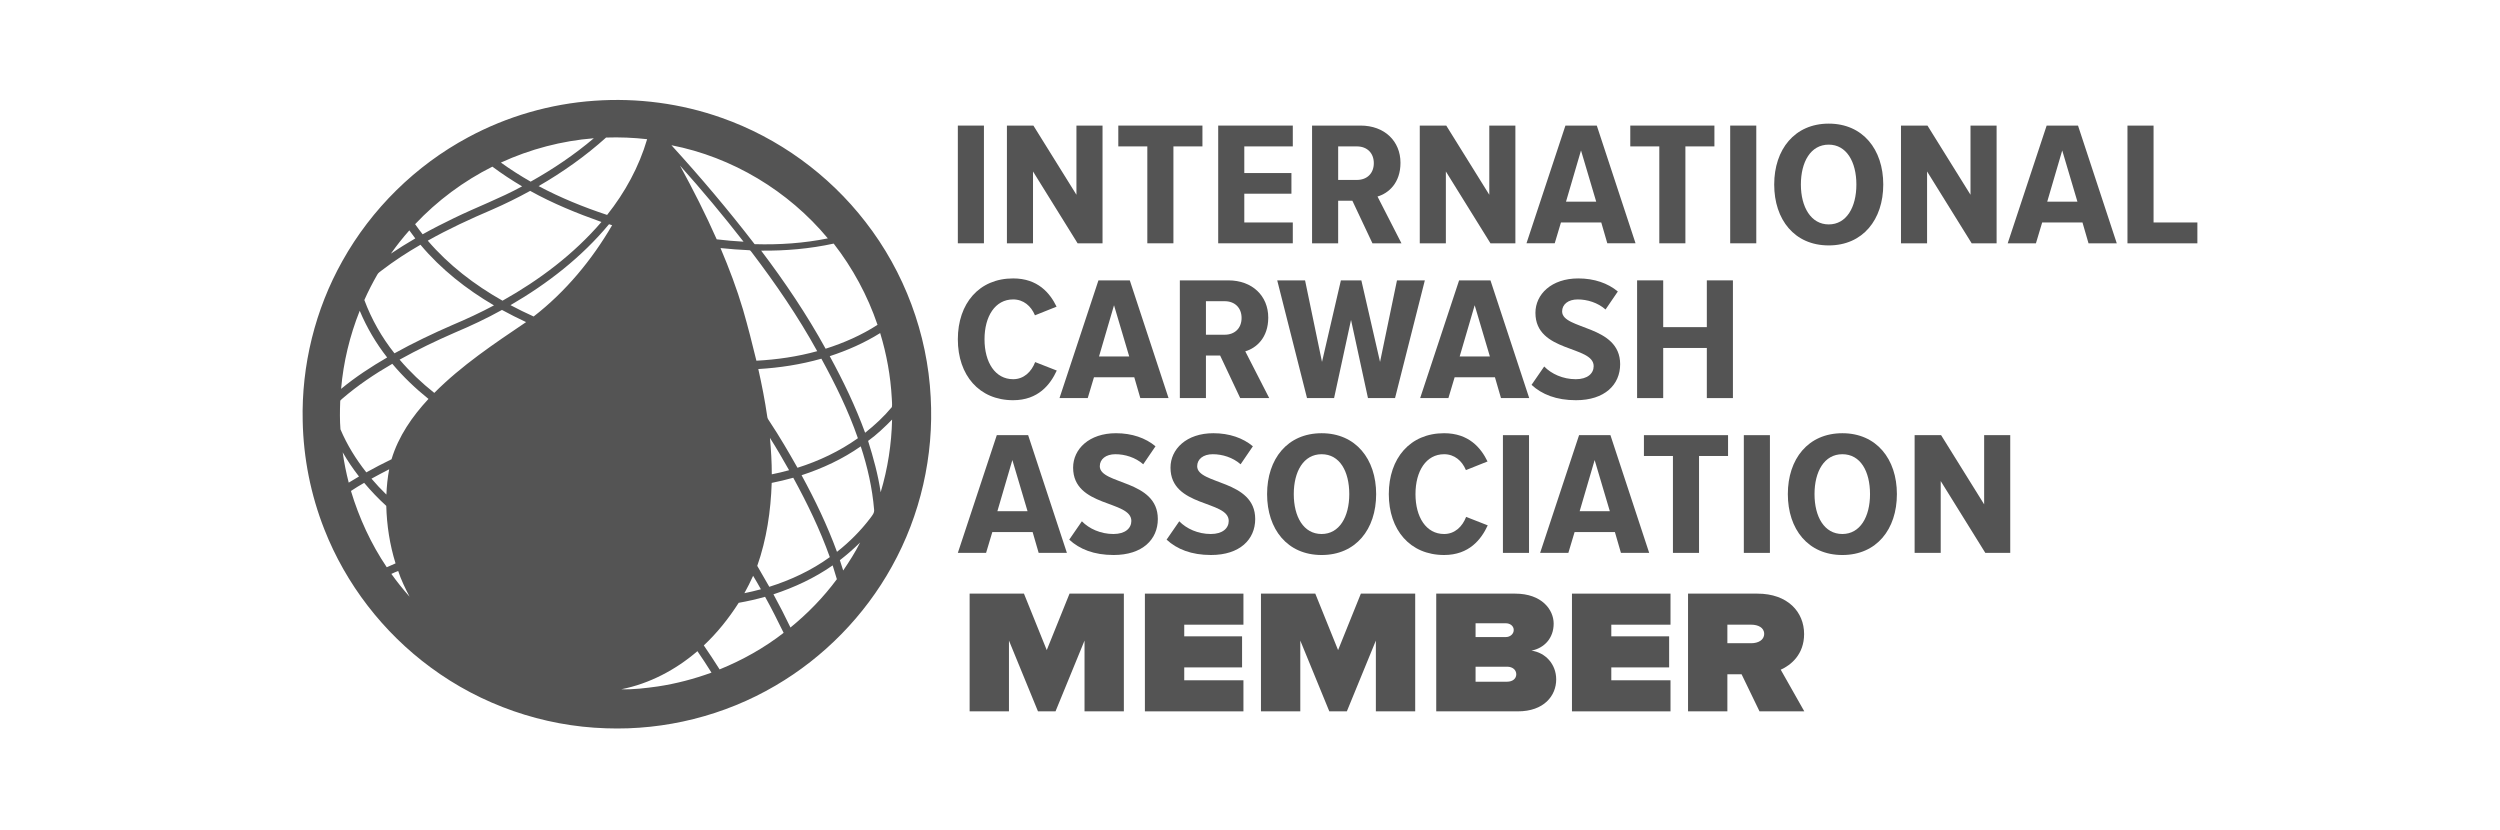 <?xml version="1.0" encoding="UTF-8"?>
<svg xmlns="http://www.w3.org/2000/svg" xmlns:xlink="http://www.w3.org/1999/xlink" width="2736" zoomAndPan="magnify" viewBox="0 0 2052 681" height="908" preserveAspectRatio="xMidYMid meet" version="1.0">
  <defs>
    <clipPath id="9e3e4635af">
      <path d="M 248.379 82 L 765 82 L 765 597.922 L 248.379 597.922 Z M 248.379 82 " clip-rule="nonzero"></path>
    </clipPath>
    <clipPath id="2d9f1ec8bb">
      <path d="M 1746 103 L 1803.844 103 L 1803.844 200 L 1746 200 Z M 1746 103 " clip-rule="nonzero"></path>
    </clipPath>
  </defs>
  <g clip-path="url(#9e3e4635af)">
    <path fill="#545454" d="M 710.277 182.008 C 680.219 143.148 638.863 113.117 592.512 96.781 C 559.117 84.906 523.25 80.184 487.906 82.691 C 451.723 85.203 416.105 95.492 384.195 112.727 C 341.113 135.84 304.898 171.496 281.07 214.18 C 258.672 254.031 247.355 299.961 248.453 345.648 C 249.062 375.961 255.07 406.168 266.184 434.387 C 283.816 479.398 314.492 519.137 353.43 547.781 C 394.887 578.484 445.785 596.184 497.359 597.781 C 545.801 599.578 594.68 587.352 636.477 562.777 C 676.289 539.516 709.668 505.398 732.008 465.062 C 755.516 422.93 766.609 374.086 763.914 325.941 C 761.277 273.98 742.262 223.031 710.277 182.008 Z M 731.973 326.809 C 731.996 329.23 732.457 331.711 732.062 334.121 C 725.566 341.941 718.059 348.91 710.094 355.215 C 702.164 333.5 692.098 312.625 681.043 292.344 C 695.496 287.629 709.531 281.461 722.441 273.383 C 727.754 290.719 730.977 308.703 731.973 326.816 Z M 614.758 205.379 C 615.871 205.191 616.375 206.34 616.992 207.023 C 636.656 232.887 655.074 259.762 670.766 288.246 C 654.488 292.742 637.691 295.176 620.852 296.07 C 617.457 281.992 613.871 267.973 609.852 254.066 C 604.762 236.883 598.391 220.109 591.398 203.613 C 599.168 204.41 606.957 205.047 614.758 205.375 Z M 588.273 196.445 C 579.16 175.805 568.93 155.695 558.125 135.895 C 576.238 156.102 593.621 176.965 610.301 198.379 C 602.938 197.996 595.602 197.293 588.277 196.445 Z M 618.156 472.617 C 620.406 476.234 622.445 479.961 624.551 483.676 C 620.066 484.902 615.539 485.938 610.992 486.887 C 613.547 482.219 616 477.488 618.156 472.617 Z M 621.551 464.465 C 629.234 442.633 632.66 419.453 633.418 396.367 C 639.363 395.176 645.27 393.77 651.109 392.129 C 662.594 413.113 673.078 434.727 681.113 457.293 C 666.082 468.133 649.102 476.113 631.445 481.648 C 628.211 475.887 624.91 470.164 621.551 464.473 Z M 631.969 359.391 C 637.504 368.066 642.605 377.008 647.688 385.953 C 642.996 387.273 638.25 388.344 633.492 389.32 C 633.484 379.332 632.879 369.352 631.969 359.398 Z M 631.734 346.047 C 630.898 344.754 629.848 343.492 629.758 341.895 C 627.863 328.809 625.305 315.82 622.414 302.914 C 639.898 301.883 657.328 299.207 674.188 294.41 C 685.676 315.422 696.32 337.023 704.16 359.691 C 689.078 370.398 672.191 378.398 654.574 383.941 C 647.328 371.098 639.883 358.348 631.734 346.047 Z M 720.273 266.629 C 707.082 275.129 692.594 281.488 677.66 286.234 C 662.164 258.062 644.145 231.348 624.75 205.727 C 644.73 205.934 664.762 204.199 684.293 199.941 C 699.875 219.973 712.125 242.586 720.273 266.625 Z M 679.484 195.66 C 659.73 199.668 639.508 201.016 619.383 200.406 C 597.801 172.379 574.949 145.332 551.102 119.207 C 600.988 128.914 647.039 156.602 679.488 195.66 Z M 487.406 113.48 C 471.387 127.078 453.867 138.844 435.559 149.105 C 427.168 144.297 418.988 139.105 411.148 133.434 C 435.148 122.414 461.074 115.586 487.406 113.477 Z M 493.652 182.207 C 470.961 208.613 442.75 229.84 412.473 246.812 C 389.543 233.863 368.297 217.598 351.113 197.547 C 368.16 187.934 385.957 179.734 403.941 172.055 C 414.578 167.41 424.992 162.27 435.16 156.676 C 453.793 167.039 473.598 175.082 493.652 182.199 Z M 404.145 136.789 C 411.969 142.633 420.137 148.004 428.551 152.961 C 410.418 162.879 390.992 170.059 372.449 179.113 C 363.816 183.281 355.266 187.629 346.898 192.309 C 344.762 189.602 342.746 186.809 340.727 184.008 C 358.883 164.719 380.465 148.656 404.145 136.793 Z M 335.984 189.09 C 337.578 191.316 339.215 193.512 340.867 195.695 C 334.07 199.633 327.402 203.805 320.867 208.176 C 325.539 201.539 330.602 195.172 335.98 189.09 Z M 309.691 225.395 C 310.465 223.91 311.945 223.055 313.203 222.043 C 323.34 214.266 334.055 207.273 345.121 200.895 C 361.969 221 382.863 237.441 405.449 250.668 C 394.348 256.562 382.961 261.883 371.383 266.754 C 355.188 273.805 339.227 281.414 323.781 289.996 C 313.301 276.844 304.922 262.02 299.055 246.262 C 302.215 239.113 305.801 232.172 309.691 225.395 Z M 295.262 255.062 C 301.004 268.777 308.594 281.703 317.773 293.406 C 304.574 301.066 291.75 309.465 279.965 319.188 C 281.855 297.211 287.102 275.547 295.262 255.062 Z M 281.273 371.266 C 285.27 378.18 289.75 384.805 294.656 391.109 C 291.828 392.754 289.027 394.453 286.227 396.148 C 284.121 387.949 282.449 379.645 281.273 371.266 Z M 288.062 402.98 C 291.551 400.562 295.246 398.465 298.906 396.316 C 304.539 402.996 310.578 409.352 317.051 415.23 C 317.465 431.203 319.922 447.145 324.664 462.414 C 322.254 463.461 319.852 464.535 317.453 465.602 C 304.504 446.402 294.738 425.148 288.062 402.984 Z M 304.91 392.891 C 309.711 390.242 314.551 387.672 319.445 385.188 C 318.125 392.031 317.438 398.988 317.148 405.953 C 312.855 401.809 308.77 397.438 304.91 392.891 Z M 321.23 471.059 C 323.078 470.203 324.926 469.344 326.84 468.66 C 329.203 476 332.645 482.93 336.168 489.766 C 330.859 483.805 325.891 477.547 321.223 471.059 Z M 321.367 376.961 C 314.363 380.332 307.473 383.938 300.68 387.719 C 292.141 376.898 284.805 365.066 279.445 352.367 C 278.848 344.844 278.965 337.273 279.234 329.738 C 279.035 328.645 280.027 328.066 280.695 327.441 C 293.426 316.434 307.449 307.023 322.004 298.609 C 330.883 309.203 340.93 318.781 351.695 327.434 C 338.434 341.68 327.012 358.16 321.367 376.969 Z M 356.465 322.5 C 346.145 314.328 336.555 305.219 328.004 295.199 C 342.703 287.012 357.898 279.73 373.309 273.008 C 386.508 267.449 399.492 261.355 412.008 254.391 C 418.512 257.914 425.105 261.273 431.816 264.379 C 405.543 282.148 378.918 299.898 356.461 322.496 Z M 438.023 259.781 C 431.598 256.871 425.223 253.805 419.004 250.465 C 449.309 232.91 477.453 211.07 499.883 184.035 C 500.52 184.246 501.797 184.656 502.434 184.867 C 485.77 213.457 464.242 239.445 438.02 259.773 Z M 498.32 176.414 C 478.996 170.012 460.062 162.328 442.082 152.754 C 461.812 141.375 480.527 128.148 497.465 112.898 C 508.715 112.531 519.98 112.965 531.164 114.25 C 524.523 136.902 513.008 157.98 498.32 176.414 Z M 539.898 563.441 C 529.98 564.816 519.953 566.09 509.926 565.75 C 533.078 561.184 554.605 549.801 572.449 534.48 C 576.363 540.297 580.336 546.082 583.98 552.09 C 569.695 557.285 554.93 561.176 539.906 563.441 Z M 590.656 549.449 C 586.461 542.797 582.117 536.25 577.688 529.758 C 588.711 519.41 598.199 507.516 606.316 494.793 C 613.609 493.496 620.852 491.883 627.977 489.848 C 633.379 499.531 638.305 509.477 643.207 519.434 C 627.227 531.848 609.383 541.82 590.656 549.445 Z M 648.816 515.059 C 644.379 505.867 639.762 496.758 634.844 487.816 C 652.012 482.145 668.598 474.465 683.445 464.074 C 684.633 467.836 685.719 471.641 686.902 475.402 C 675.973 490.172 663.051 503.449 648.824 515.059 Z M 692.098 468.27 C 691.148 465.461 690.316 462.613 689.363 459.812 C 695.195 455.297 700.738 450.426 706.008 445.277 C 701.988 453.293 697.129 460.863 692.09 468.27 Z M 714.492 425.059 C 706.594 435.512 697.281 444.855 686.992 452.949 C 679.047 431.234 668.996 410.352 657.934 390.07 C 675.113 384.473 691.684 376.758 706.512 366.371 C 712.066 383.242 715.996 400.707 717.477 418.418 C 717.773 421.012 715.934 423.117 714.492 425.059 Z M 722.855 404.023 C 720.707 389.695 716.891 375.684 712.527 361.902 C 719.668 356.75 726.066 350.648 732.223 344.375 C 731.785 364.559 728.652 384.688 722.855 404.031 Z M 722.855 404.023 " fill-opacity="1" fill-rule="nonzero"></path>
  </g>
  <path fill="#545454" d="M 786.191 103.074 L 807.609 103.074 L 807.609 199.703 L 786.191 199.703 Z M 786.191 103.074 " fill-opacity="1" fill-rule="nonzero"></path>
  <path fill="#545454" d="M 847.895 140.738 L 884.496 199.703 L 904.957 199.703 L 904.957 103.074 L 883.539 103.074 L 883.539 159.859 L 848.211 103.074 L 826.477 103.074 L 826.477 199.703 L 847.895 199.703 Z M 847.895 140.738 " fill-opacity="1" fill-rule="nonzero"></path>
  <path fill="#545454" d="M 941.723 199.703 L 963.145 199.703 L 963.145 120.168 L 986.961 120.168 L 986.961 103.074 L 917.906 103.074 L 917.906 120.168 L 941.723 120.168 Z M 941.723 199.703 " fill-opacity="1" fill-rule="nonzero"></path>
  <path fill="#545454" d="M 1061.129 182.605 L 1021.32 182.605 L 1021.32 158.992 L 1060.008 158.992 L 1060.008 142.039 L 1021.32 142.039 L 1021.32 120.168 L 1061.129 120.168 L 1061.129 103.074 L 999.902 103.074 L 999.902 199.703 L 1061.129 199.703 Z M 1061.129 182.605 " fill-opacity="1" fill-rule="nonzero"></path>
  <path fill="#545454" d="M 1098.367 164.789 L 1110.039 164.789 L 1126.5 199.703 L 1150.316 199.703 L 1130.656 161.309 C 1139.605 158.699 1149.516 150.301 1149.516 133.641 C 1149.516 115.82 1136.406 103.07 1116.746 103.07 L 1076.941 103.07 L 1076.941 199.703 L 1098.363 199.703 L 1098.363 164.789 Z M 1098.367 120.168 L 1113.715 120.168 C 1122.027 120.168 1127.625 125.527 1127.625 133.93 C 1127.625 142.332 1122.031 147.691 1113.715 147.691 L 1098.367 147.691 Z M 1098.367 120.168 " fill-opacity="1" fill-rule="nonzero"></path>
  <path fill="#545454" d="M 1186.766 140.738 L 1223.371 199.703 L 1243.828 199.703 L 1243.828 103.074 L 1222.41 103.074 L 1222.41 159.859 L 1187.082 103.074 L 1165.348 103.074 L 1165.348 199.703 L 1186.766 199.703 Z M 1186.766 140.738 " fill-opacity="1" fill-rule="nonzero"></path>
  <path fill="#545454" d="M 1281.23 182.605 L 1314.32 182.605 L 1319.277 199.695 L 1342.453 199.695 L 1310.645 103.07 L 1284.906 103.07 L 1252.938 199.695 L 1276.117 199.695 Z M 1297.695 123.496 L 1310.16 165.512 L 1285.383 165.512 L 1297.688 123.496 Z M 1297.695 123.496 " fill-opacity="1" fill-rule="nonzero"></path>
  <path fill="#545454" d="M 1361.957 199.703 L 1383.375 199.703 L 1383.375 120.168 L 1407.191 120.168 L 1407.191 103.074 L 1338.137 103.074 L 1338.137 120.168 L 1361.957 120.168 Z M 1361.957 199.703 " fill-opacity="1" fill-rule="nonzero"></path>
  <path fill="#545454" d="M 1420.141 103.074 L 1441.559 103.074 L 1441.559 199.703 L 1420.141 199.703 Z M 1420.141 103.074 " fill-opacity="1" fill-rule="nonzero"></path>
  <path fill="#545454" d="M 1501.023 201.438 C 1528.996 201.438 1545.781 180.285 1545.781 151.453 C 1545.781 122.621 1528.996 101.473 1501.023 101.473 C 1473.051 101.473 1456.266 122.621 1456.266 151.453 C 1456.266 180.285 1472.891 201.438 1501.023 201.438 Z M 1501.023 118.719 C 1515.57 118.719 1523.719 132.77 1523.719 151.461 C 1523.719 170.148 1515.57 184.199 1501.023 184.199 C 1486.477 184.199 1478.164 170 1478.164 151.461 C 1478.164 132.918 1486.156 118.719 1501.023 118.719 Z M 1501.023 118.719 " fill-opacity="1" fill-rule="nonzero"></path>
  <path fill="#545454" d="M 1581.746 140.738 L 1618.352 199.703 L 1638.812 199.703 L 1638.812 103.074 L 1617.391 103.074 L 1617.391 159.859 L 1582.062 103.074 L 1560.328 103.074 L 1560.328 199.703 L 1581.746 199.703 Z M 1581.746 140.738 " fill-opacity="1" fill-rule="nonzero"></path>
  <path fill="#545454" d="M 1705.625 103.074 L 1679.891 103.074 L 1647.922 199.703 L 1671.098 199.703 L 1676.215 182.609 L 1709.301 182.609 L 1714.258 199.703 L 1737.438 199.703 L 1705.629 103.074 Z M 1680.367 165.512 L 1692.676 123.496 L 1705.141 165.512 L 1680.363 165.512 Z M 1680.367 165.512 " fill-opacity="1" fill-rule="nonzero"></path>
  <g clip-path="url(#2d9f1ec8bb)">
    <path fill="#545454" d="M 1803.609 182.605 L 1767.645 182.605 L 1767.645 103.074 L 1746.227 103.074 L 1746.227 199.703 L 1803.609 199.703 Z M 1803.609 182.605 " fill-opacity="1" fill-rule="nonzero"></path>
  </g>
  <path fill="#545454" d="M 831.59 328.492 C 852.215 328.492 862.121 315.602 867.395 304.152 L 849.656 297.199 C 846.621 305.168 840.383 311.25 831.59 311.25 C 816.887 311.25 808.09 297.488 808.09 278.508 C 808.09 259.531 816.887 245.77 831.59 245.77 C 840.059 245.77 846.297 251.129 849.496 258.809 L 867.238 251.707 C 861.805 240.555 851.891 228.527 831.59 228.527 C 803.617 228.527 786.195 249.098 786.195 278.508 C 786.195 307.922 803.617 328.492 831.59 328.492 Z M 831.59 328.492 " fill-opacity="1" fill-rule="nonzero"></path>
  <path fill="#545454" d="M 901.605 230.125 L 869.637 326.754 L 892.812 326.754 L 897.926 309.66 L 931.016 309.66 L 935.973 326.754 L 959.148 326.754 L 927.336 230.125 Z M 902.082 292.562 L 914.387 250.547 L 926.855 292.562 L 902.078 292.562 Z M 902.082 292.562 " fill-opacity="1" fill-rule="nonzero"></path>
  <path fill="#545454" d="M 1022.125 288.367 C 1031.078 285.758 1040.984 277.355 1040.984 260.695 C 1040.984 242.875 1027.875 230.129 1008.215 230.129 L 968.414 230.129 L 968.414 326.758 L 989.832 326.758 L 989.832 291.844 L 1001.5 291.844 L 1017.961 326.758 L 1041.781 326.758 L 1022.117 288.367 Z M 1005.18 274.746 L 989.832 274.746 L 989.832 247.223 L 1005.18 247.223 C 1013.488 247.223 1019.09 252.582 1019.09 260.984 C 1019.09 269.387 1013.496 274.746 1005.18 274.746 Z M 1005.18 274.746 " fill-opacity="1" fill-rule="nonzero"></path>
  <path fill="#545454" d="M 1072.801 326.754 L 1095.016 326.754 L 1108.922 262.578 L 1122.828 326.754 L 1145.047 326.754 L 1169.508 230.125 L 1146.645 230.125 L 1132.742 297.059 L 1117.395 230.125 L 1100.605 230.125 L 1085.105 297.059 L 1071.195 230.125 L 1048.34 230.125 Z M 1072.801 326.754 " fill-opacity="1" fill-rule="nonzero"></path>
  <path fill="#545454" d="M 1193.961 309.66 L 1227.051 309.66 L 1232.008 326.754 L 1255.18 326.754 L 1223.371 230.125 L 1197.633 230.125 L 1165.664 326.754 L 1188.844 326.754 Z M 1210.422 250.555 L 1222.887 292.566 L 1198.109 292.566 L 1210.418 250.555 Z M 1210.422 250.555 " fill-opacity="1" fill-rule="nonzero"></path>
  <path fill="#545454" d="M 1293.379 311.25 C 1282.828 311.25 1273.398 306.902 1267.48 300.82 L 1257.09 315.891 C 1265.566 323.711 1277.391 328.492 1293.539 328.492 C 1317.195 328.492 1329.82 315.742 1329.82 298.938 C 1329.82 266.488 1282.188 270.836 1282.188 255.625 C 1282.188 249.832 1287.145 245.773 1294.977 245.773 C 1302.809 245.773 1311.438 248.383 1317.832 254.031 L 1327.906 239.254 C 1319.754 232.445 1308.562 228.531 1295.453 228.531 C 1273.395 228.531 1260.285 241.574 1260.285 256.785 C 1260.285 289.527 1308.078 283.438 1308.078 300.535 C 1308.078 306.477 1303.121 311.258 1293.375 311.258 Z M 1293.379 311.25 " fill-opacity="1" fill-rule="nonzero"></path>
  <path fill="#545454" d="M 1400.961 326.754 L 1422.379 326.754 L 1422.379 230.125 L 1400.961 230.125 L 1400.961 268.516 L 1365.156 268.516 L 1365.156 230.125 L 1343.73 230.125 L 1343.73 326.754 L 1365.156 326.754 L 1365.156 285.609 L 1400.961 285.609 Z M 1400.961 326.754 " fill-opacity="1" fill-rule="nonzero"></path>
  <path fill="#545454" d="M 818.164 357.18 L 786.195 453.809 L 809.375 453.809 L 814.492 436.715 L 847.582 436.715 L 852.539 453.809 L 875.711 453.809 L 843.902 357.18 Z M 818.641 419.617 L 830.949 377.605 L 843.414 419.617 L 818.637 419.617 Z M 818.641 419.617 " fill-opacity="1" fill-rule="nonzero"></path>
  <path fill="#545454" d="M 902.719 382.676 C 902.719 376.883 907.676 372.824 915.508 372.824 C 923.34 372.824 931.969 375.434 938.363 381.082 L 948.438 366.305 C 940.285 359.492 929.094 355.582 915.984 355.582 C 893.926 355.582 880.816 368.625 880.816 383.836 C 880.816 416.574 928.609 410.488 928.609 427.586 C 928.609 433.527 923.652 438.309 913.906 438.309 C 903.355 438.309 893.926 433.957 888.008 427.875 L 877.617 442.945 C 886.094 450.766 897.914 455.547 914.066 455.547 C 937.723 455.547 950.348 442.797 950.348 425.996 C 950.348 393.543 902.711 397.891 902.711 382.68 Z M 902.719 382.676 " fill-opacity="1" fill-rule="nonzero"></path>
  <path fill="#545454" d="M 982.645 382.676 C 982.645 376.883 987.602 372.824 995.438 372.824 C 1003.27 372.824 1011.898 375.434 1018.293 381.082 L 1028.363 366.305 C 1020.215 359.492 1009.02 355.582 995.914 355.582 C 973.852 355.582 960.746 368.625 960.746 383.836 C 960.746 416.574 1008.539 410.488 1008.539 427.586 C 1008.539 433.527 1003.582 438.309 993.832 438.309 C 983.281 438.309 973.852 433.957 967.934 427.875 L 957.543 442.945 C 966.02 450.766 977.844 455.547 993.992 455.547 C 1017.648 455.547 1030.273 442.797 1030.273 425.996 C 1030.273 393.543 982.641 397.891 982.641 382.68 Z M 982.645 382.676 " fill-opacity="1" fill-rule="nonzero"></path>
  <path fill="#545454" d="M 1084.789 355.59 C 1056.656 355.59 1040.027 376.742 1040.027 405.57 C 1040.027 434.402 1056.656 455.555 1084.789 455.555 C 1112.918 455.555 1129.547 434.402 1129.547 405.57 C 1129.547 376.742 1112.762 355.59 1084.789 355.59 Z M 1084.789 438.309 C 1069.922 438.309 1061.93 424.109 1061.93 405.566 C 1061.93 387.023 1069.922 372.824 1084.789 372.824 C 1099.652 372.824 1107.484 386.875 1107.484 405.566 C 1107.484 424.254 1099.332 438.309 1084.789 438.309 Z M 1084.789 438.309 " fill-opacity="1" fill-rule="nonzero"></path>
  <path fill="#545454" d="M 1185.328 438.309 C 1170.621 438.309 1161.828 424.547 1161.828 405.566 C 1161.828 386.586 1170.621 372.824 1185.328 372.824 C 1193.797 372.824 1200.031 378.184 1203.23 385.863 L 1220.973 378.766 C 1215.539 367.613 1205.625 355.582 1185.328 355.582 C 1157.355 355.582 1139.93 376.156 1139.93 405.566 C 1139.93 434.977 1157.355 455.547 1185.328 455.547 C 1205.949 455.547 1215.855 442.656 1221.133 431.207 L 1203.391 424.254 C 1200.355 432.227 1194.121 438.309 1185.328 438.309 Z M 1185.328 438.309 " fill-opacity="1" fill-rule="nonzero"></path>
  <path fill="#545454" d="M 1233.602 357.18 L 1255.023 357.18 L 1255.023 453.809 L 1233.602 453.809 Z M 1233.602 357.18 " fill-opacity="1" fill-rule="nonzero"></path>
  <path fill="#545454" d="M 1296.102 357.18 L 1264.133 453.809 L 1287.309 453.809 L 1292.426 436.715 L 1325.512 436.715 L 1330.469 453.809 L 1353.652 453.809 L 1321.84 357.18 Z M 1296.578 419.617 L 1308.887 377.605 L 1321.352 419.617 L 1296.574 419.617 Z M 1296.578 419.617 " fill-opacity="1" fill-rule="nonzero"></path>
  <path fill="#545454" d="M 1349.332 374.273 L 1373.148 374.273 L 1373.148 453.809 L 1394.566 453.809 L 1394.566 374.273 L 1418.383 374.273 L 1418.383 357.18 L 1349.332 357.18 Z M 1349.332 374.273 " fill-opacity="1" fill-rule="nonzero"></path>
  <path fill="#545454" d="M 1431.332 357.18 L 1452.75 357.18 L 1452.75 453.809 L 1431.332 453.809 Z M 1431.332 357.18 " fill-opacity="1" fill-rule="nonzero"></path>
  <path fill="#545454" d="M 1512.215 355.59 C 1484.082 355.59 1467.457 376.742 1467.457 405.57 C 1467.457 434.402 1484.082 455.555 1512.215 455.555 C 1540.348 455.555 1556.973 434.402 1556.973 405.57 C 1556.973 376.742 1540.188 355.59 1512.215 355.59 Z M 1512.215 438.309 C 1497.352 438.309 1489.359 424.109 1489.359 405.566 C 1489.359 387.023 1497.352 372.824 1512.215 372.824 C 1527.078 372.824 1534.914 386.875 1534.914 405.566 C 1534.914 424.254 1526.762 438.309 1512.215 438.309 Z M 1512.215 438.309 " fill-opacity="1" fill-rule="nonzero"></path>
  <path fill="#545454" d="M 1628.586 357.18 L 1628.586 413.969 L 1593.258 357.18 L 1571.52 357.18 L 1571.52 453.809 L 1592.938 453.809 L 1592.938 394.844 L 1629.547 453.809 L 1650.004 453.809 L 1650.004 357.18 Z M 1628.586 357.18 " fill-opacity="1" fill-rule="nonzero"></path>
  <path fill="#545454" d="M 859.172 533.605 L 840.465 487.25 L 795.871 487.25 L 795.871 583.879 L 828.156 583.879 L 828.156 525.785 L 851.977 583.879 L 866.363 583.879 L 890.18 525.785 L 890.18 583.879 L 922.465 583.879 L 922.465 487.25 L 877.871 487.25 Z M 859.172 533.605 " fill-opacity="1" fill-rule="nonzero"></path>
  <path fill="#545454" d="M 939.73 583.879 L 1020.613 583.879 L 1020.613 558.379 L 972.023 558.379 L 972.023 547.805 L 1019.492 547.805 L 1019.492 522.305 L 972.023 522.305 L 972.023 512.742 L 1020.613 512.742 L 1020.613 487.25 L 939.73 487.25 Z M 939.73 583.879 " fill-opacity="1" fill-rule="nonzero"></path>
  <path fill="#545454" d="M 1098.301 533.605 L 1079.594 487.25 L 1035 487.25 L 1035 583.879 L 1067.285 583.879 L 1067.285 525.785 L 1091.102 583.879 L 1105.488 583.879 L 1129.309 525.785 L 1129.309 583.879 L 1161.594 583.879 L 1161.594 487.25 L 1117 487.25 Z M 1098.301 533.605 " fill-opacity="1" fill-rule="nonzero"></path>
  <path fill="#545454" d="M 1257.023 534.043 C 1267.414 532.012 1275.246 523.902 1275.246 511.879 C 1275.246 500.578 1265.656 487.25 1243.598 487.25 L 1178.859 487.25 L 1178.859 583.879 L 1245.836 583.879 C 1267.254 583.879 1277.328 571.129 1277.328 557.656 C 1277.328 545.195 1268.535 535.633 1257.027 534.043 Z M 1211.145 511.59 L 1236.082 511.59 C 1239.441 511.59 1242.477 513.762 1242.477 517.098 C 1242.477 520.434 1239.441 522.891 1236.082 522.891 L 1211.145 522.891 Z M 1237.043 559.543 L 1211.145 559.543 L 1211.145 547.23 L 1237.043 547.23 C 1241.676 547.23 1244.559 549.98 1244.559 553.461 C 1244.559 556.938 1241.68 559.543 1237.043 559.543 Z M 1237.043 559.543 " fill-opacity="1" fill-rule="nonzero"></path>
  <path fill="#545454" d="M 1290.27 583.879 L 1371.152 583.879 L 1371.152 558.379 L 1322.559 558.379 L 1322.559 547.805 L 1370.031 547.805 L 1370.031 522.305 L 1322.559 522.305 L 1322.559 512.742 L 1371.152 512.742 L 1371.152 487.25 L 1290.27 487.25 Z M 1290.27 583.879 " fill-opacity="1" fill-rule="nonzero"></path>
  <path fill="#545454" d="M 1480.809 520.422 C 1480.809 502.312 1467.383 487.25 1442.445 487.25 L 1385.539 487.25 L 1385.539 583.879 L 1417.828 583.879 L 1417.828 553.453 L 1429.496 553.453 L 1444.203 583.879 L 1480.969 583.879 L 1461.625 549.688 C 1470.094 545.918 1480.809 537.082 1480.809 520.422 Z M 1437.488 527.953 L 1417.828 527.953 L 1417.828 512.742 L 1437.488 512.742 C 1442.922 512.742 1448.039 515.062 1448.039 520.273 C 1448.039 525.488 1442.922 527.953 1437.488 527.953 Z M 1437.488 527.953 " fill-opacity="1" fill-rule="nonzero"></path>
</svg>

